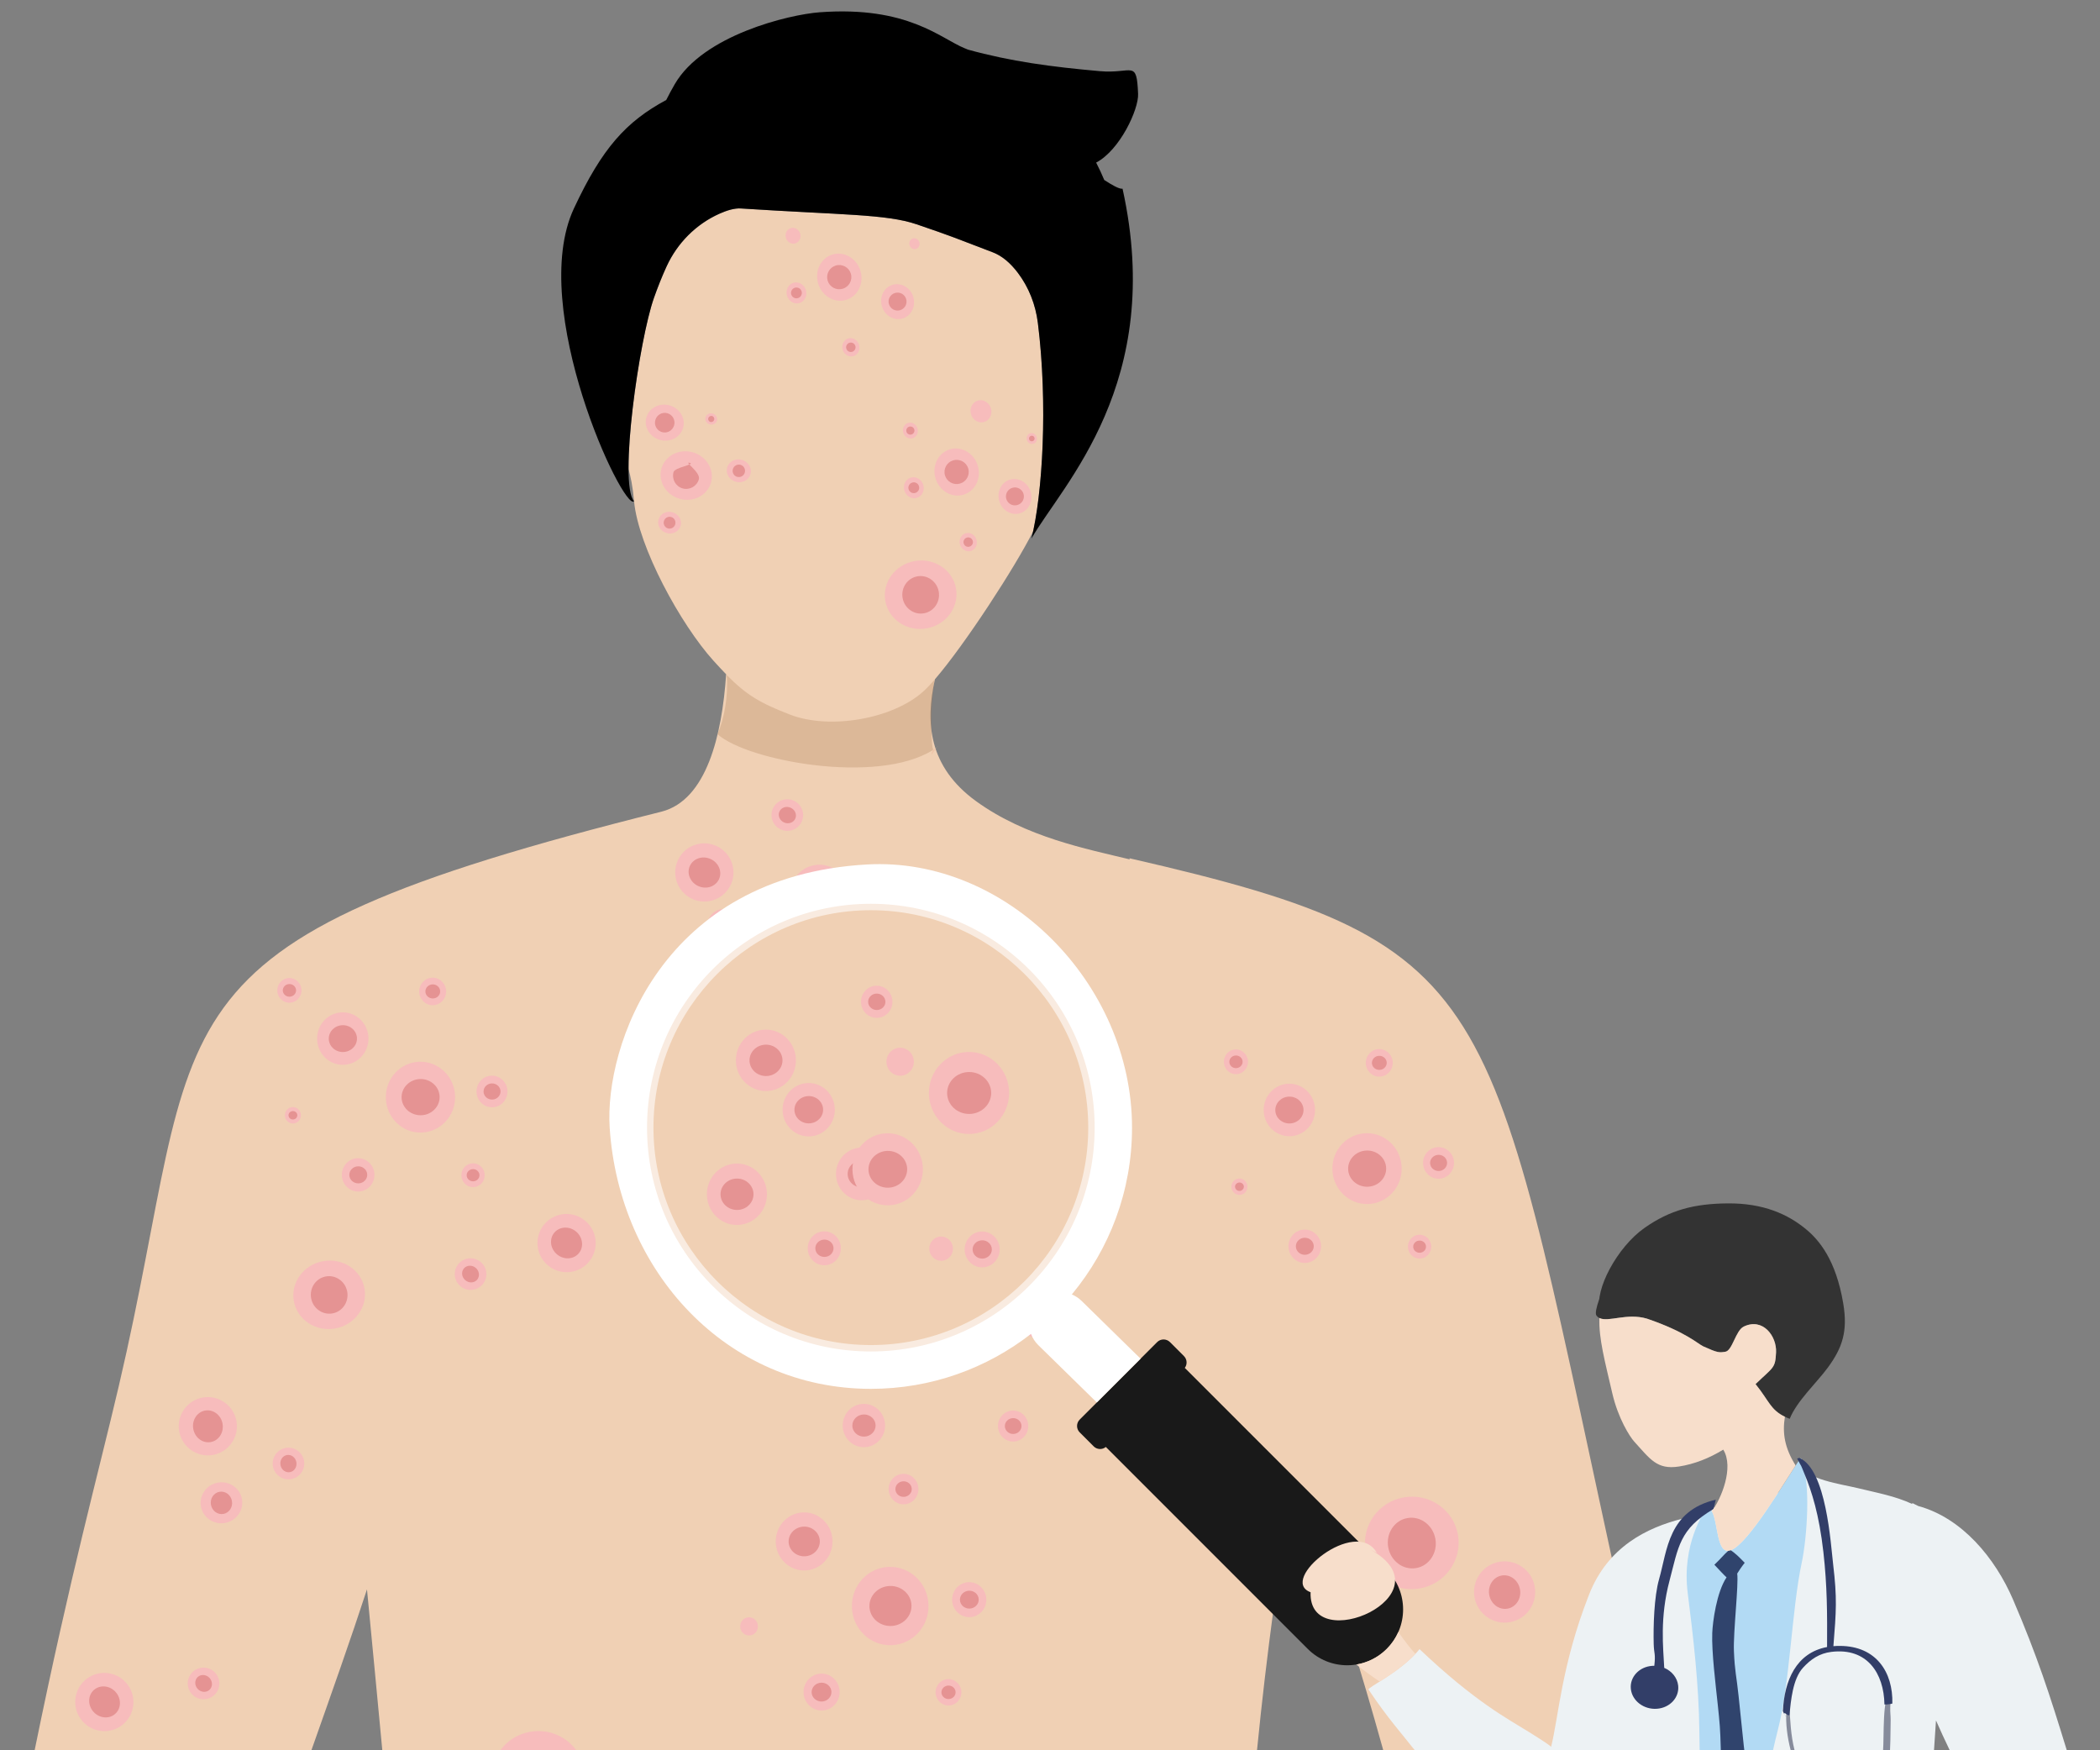 <?xml version="1.0" encoding="UTF-8"?>
<svg xmlns="http://www.w3.org/2000/svg" viewBox="0 0 3048.83 2540.32">
  <rect x="0" y="0" width="3048.83" height="2540.32" fill="#808080" stroke="none"/>
  <defs>
    <style>
      .cls-1 {
        opacity: .58;
      }

      .cls-1, .cls-2 {
        fill: #fff;
      }

      .cls-3 {
        fill: #efbca0;
        opacity: .6;
      }

      .cls-4 {
        fill: #edf2f4;
      }

      .cls-5 {
        fill: #f7decb;
      }

      .cls-6 {
        fill: #f7bcbc;
      }

      .cls-7 {
        fill: #b2daf4;
      }

      .cls-8 {
        fill: #f0d0b4;
      }

      .cls-9 {
        isolation: isolate;
      }

      .cls-10 {
        fill: #868b9b;
      }

      .cls-11 {
        fill: #af7f58;
        mix-blend-mode: multiply;
        opacity: .3;
      }

      .cls-12 {
        fill: #333;
      }

      .cls-13 {
        fill: #191919;
      }

      .cls-14 {
        fill: #323e68;
      }

      .cls-15 {
        fill: #e59393;
      }

      .cls-16 {
        fill: #30446d;
      }
    </style>
  </defs>
  <g class="cls-9">
    <g id="CHI_VIT" data-name="CHI/VIT">
      <g>
        <g>
          <path class="cls-8" d="M2361.04,2357.39c-202.87-920.13-165.41-984.07-721.29-1111.54l.43,1.61c-61.85-15.05-150.56-31.98-222.85-84.29-69.56-50.34-73.99-114.92-59.96-177.16,43.46-50.37,116.71-163.11,142.56-214.82.04-.19.08-.38.12-.56.18-.84.36-1.69.54-2.55.06-.3.12-.6.18-.9.18-.86.35-1.73.53-2.61.06-.31.12-.63.19-.94.17-.88.34-1.76.51-2.65.06-.33.12-.66.19-1,.17-.89.33-1.79.5-2.7.06-.34.12-.69.19-1.04.16-.91.32-1.83.48-2.76.06-.35.12-.71.18-1.06.16-.93.31-1.86.47-2.81.06-.37.12-.73.18-1.1.15-.95.31-1.9.46-2.86.06-.37.12-.75.17-1.12.15-.97.3-1.96.45-2.94.06-.37.11-.74.17-1.12.15-1,.29-2.01.44-3.02.05-.38.11-.76.16-1.14.14-1.03.29-2.06.43-3.1.05-.37.1-.74.15-1.12.14-1.05.28-2.11.42-3.18.05-.38.1-.76.15-1.14.14-1.08.27-2.16.41-3.25.05-.37.09-.75.14-1.12.14-1.11.27-2.24.4-3.36.04-.36.09-.72.13-1.08.13-1.17.27-2.34.4-3.52.04-.33.07-.65.11-.98.13-1.22.26-2.44.39-3.68.03-.31.07-.61.1-.91.13-1.27.26-2.56.39-3.85.03-.27.05-.54.08-.81.14-1.38.27-2.77.4-4.17.02-.18.03-.35.05-.53.14-1.51.28-3.02.41-4.55,0-.08.01-.16.02-.24.85-9.69,1.58-19.76,2.17-30.12.01-.25.03-.5.04-.76.08-1.46.16-2.93.24-4.4.02-.38.04-.75.06-1.13.07-1.35.14-2.7.2-4.06.02-.47.04-.95.06-1.42.06-1.27.12-2.54.17-3.81.02-.55.04-1.1.07-1.65.05-1.21.1-2.41.15-3.62.02-.61.04-1.22.07-1.83.04-1.16.08-2.32.12-3.48.02-.66.04-1.31.06-1.97.04-1.12.07-2.25.1-3.38.02-.69.04-1.38.06-2.07.03-1.11.06-2.21.09-3.32.02-.72.03-1.44.05-2.16.02-1.09.05-2.17.07-3.26.01-.74.03-1.48.04-2.23.02-1.08.04-2.16.05-3.24.01-.76.02-1.52.03-2.29.01-1.06.03-2.12.04-3.19,0-.79.01-1.58.02-2.37,0-1.05.02-2.1.02-3.16,0-.8,0-1.59,0-2.39,0-1.05,0-2.1,0-3.15,0-.81,0-1.63,0-2.44,0-1.04,0-2.08,0-3.13,0-.82,0-1.65-.01-2.47,0-1.05-.01-2.09-.02-3.14,0-.83-.02-1.65-.02-2.48-.01-1.04-.02-2.08-.04-3.12-.01-.85-.02-1.69-.04-2.54-.02-1.03-.03-2.06-.05-3.09-.02-.85-.03-1.71-.05-2.56-.02-1.03-.04-2.06-.07-3.09-.02-.86-.04-1.72-.06-2.58-.03-1.03-.05-2.06-.08-3.09-.02-.87-.05-1.73-.08-2.6-.03-1.03-.07-2.06-.1-3.1-.03-.86-.06-1.73-.09-2.59-.04-1.04-.08-2.08-.12-3.12-.03-.86-.07-1.73-.1-2.59-.04-1.04-.09-2.08-.13-3.12-.04-.86-.07-1.72-.11-2.58-.05-1.04-.1-2.09-.15-3.13-.04-.86-.08-1.73-.13-2.59-.05-1.04-.11-2.08-.16-3.12-.05-.86-.09-1.73-.14-2.59-.06-1.06-.12-2.11-.18-3.17-.05-.85-.1-1.7-.15-2.55-.07-1.06-.13-2.13-.2-3.19-.05-.84-.11-1.69-.16-2.53-.07-1.08-.15-2.15-.22-3.23-.06-.83-.11-1.66-.17-2.49-.08-1.09-.16-2.19-.24-3.28-.06-.81-.12-1.62-.18-2.44-.09-1.14-.18-2.28-.27-3.42-.06-.76-.12-1.52-.18-2.28-.1-1.25-.21-2.49-.32-3.74-.06-.66-.11-1.31-.17-1.97-.16-1.8-.33-3.61-.5-5.41-.03-.3-.06-.59-.09-.89-.16-1.68-.32-3.37-.49-5.05-.07-.67-.14-1.35-.21-2.02-.13-1.22-.25-2.43-.38-3.65-.08-.74-.16-1.49-.24-2.23-.12-1.14-.25-2.28-.38-3.42-.09-.79-.18-1.58-.28-2.38-.13-1.08-.25-2.16-.38-3.24-.1-.83-.2-1.67-.31-2.5-.11-.94-.23-1.88-.35-2.82-3.1-24.56-11.83-48.14-26.03-68.35-.09-.13-.18-.25-.27-.38-.9-1.27-1.81-2.53-2.76-3.77-.03-.04-.06-.07-.08-.11-.62-.81-1.24-1.61-1.87-2.4-.22-.28-.45-.55-.68-.83-.43-.53-.86-1.07-1.3-1.59-.27-.32-.54-.63-.81-.94-.4-.47-.8-.94-1.21-1.4-.29-.33-.58-.65-.87-.97-.39-.43-.78-.87-1.17-1.29-.3-.33-.61-.64-.91-.96-.39-.41-.78-.82-1.17-1.21-.31-.32-.63-.63-.94-.94-.39-.39-.78-.77-1.17-1.14-.32-.31-.65-.61-.97-.92-.39-.37-.78-.73-1.18-1.08-.33-.3-.66-.59-.99-.88-.4-.35-.79-.69-1.19-1.03-.34-.28-.67-.56-1.01-.84-.4-.33-.81-.65-1.21-.97-.34-.27-.68-.53-1.03-.8-.41-.31-.82-.62-1.23-.92-.35-.25-.69-.5-1.04-.75-.42-.3-.84-.58-1.27-.87-.35-.23-.69-.47-1.04-.69-.43-.28-.87-.55-1.31-.82-.35-.21-.69-.43-1.04-.64-.45-.27-.9-.52-1.36-.78-.34-.19-.68-.39-1.02-.57-.48-.26-.96-.5-1.45-.75-.32-.16-.64-.34-.97-.49-.54-.26-1.09-.51-1.63-.76-.27-.12-.55-.26-.82-.38-.83-.36-1.66-.7-2.5-1.02-1.68-.64-3.32-1.26-4.9-1.87-38.09-14.55-49.45-19.21-76.74-28.8-1.71-.6-3.47-1.22-5.31-1.86-4.29-1.5-8.98-3.12-14.2-4.91-2.98-1.02-6.14-2.1-9.49-3.24-43.57-14.85-108.64-13.48-255-22.94-.62-.04-1.25-.06-1.88-.06-.2,0-.41,0-.62,0-.44,0-.88.01-1.32.03-.24.01-.49.02-.73.04-.42.03-.85.06-1.28.1-.25.02-.49.04-.74.07-.46.05-.92.11-1.39.17-.22.03-.43.06-.65.09-1.37.2-2.77.47-4.19.79-.23.05-.46.11-.7.17-.49.12-.98.24-1.48.37-.27.07-.54.14-.81.22-.47.13-.95.26-1.43.4-.27.08-.55.16-.82.24-.51.15-1.02.32-1.53.48-.24.08-.48.15-.72.23-1.51.5-3.03,1.06-4.58,1.65-.25.1-.5.2-.75.3-.53.21-1.07.42-1.6.64-.29.12-.59.24-.88.37-.51.21-1.02.43-1.53.65-.29.13-.59.26-.89.39-.36.16-.73.33-1.1.49-.72.33-1.44.65-2.15.99-.22.1-.45.21-.67.32-32.18,15.34-57.88,41.7-72.98,74.06-.4.86-.8,1.73-1.19,2.59-.39.87-.79,1.74-1.18,2.61-.47,1.06-.94,2.12-1.4,3.18-.38.87-.76,1.75-1.14,2.63-.46,1.07-.92,2.15-1.37,3.23-.37.87-.74,1.75-1.1,2.62-.46,1.1-.91,2.2-1.36,3.31-.35.86-.7,1.72-1.05,2.58-.46,1.13-.9,2.27-1.35,3.41-.33.84-.66,1.68-.99,2.52-.46,1.19-.92,2.38-1.37,3.57-.3.79-.61,1.58-.9,2.37-.5,1.33-.99,2.65-1.48,3.98-.24.66-.49,1.31-.73,1.97-.72,1.99-1.44,3.98-2.14,5.96-.22.63-.45,1.29-.68,1.96-.06.17-.11.34-.17.51-.23.67-.45,1.35-.68,2.06,0,.03-.02.06-.03.09-.22.68-.44,1.38-.66,2.09-.06.18-.11.36-.17.54-.23.74-.46,1.49-.69,2.26-.02.06-.04.12-.05.18-.22.73-.43,1.47-.65,2.22-.06.19-.11.38-.17.57-.23.8-.46,1.62-.7,2.45-.03.1-.06.2-.08.3-.21.76-.42,1.53-.63,2.31-.06.2-.11.41-.17.61-.23.86-.47,1.73-.7,2.62-.03.13-.07.26-.1.4-.21.8-.42,1.6-.63,2.42-.05.21-.11.42-.16.63-.23.92-.47,1.84-.7,2.78-.04.16-.08.32-.12.49-.21.83-.41,1.67-.62,2.52-.05.22-.11.44-.16.66-.23.97-.47,1.95-.7,2.94-.04.19-.09.38-.13.56-.2.86-.41,1.74-.61,2.62-.05.23-.1.45-.16.68-.23,1.02-.47,2.04-.7,3.08-.05.21-.09.42-.14.63-.2.9-.4,1.81-.61,2.73-.05.23-.1.45-.15.68-.23,1.06-.47,2.14-.7,3.22-.05.22-.1.45-.14.67-.2.94-.4,1.89-.6,2.85-.05.23-.1.45-.14.68-.23,1.11-.46,2.22-.7,3.35-.05.24-.1.47-.15.71-.2.99-.4,1.98-.61,2.98-.04.22-.09.43-.13.65-.23,1.14-.46,2.29-.69,3.45-.05.27-.11.54-.16.81-.2,1.01-.4,2.03-.59,3.05-.04.21-.08.42-.12.64-.23,1.17-.45,2.35-.67,3.53-.06.29-.11.58-.16.88-.2,1.06-.4,2.12-.6,3.19-.03.18-.07.36-.1.54-.22,1.21-.45,2.43-.67,3.65-.05.3-.11.6-.16.9-.2,1.12-.4,2.24-.6,3.36-.03.14-.05.29-.08.43-.22,1.25-.44,2.5-.66,3.76-.05.3-.1.59-.16.89-.2,1.18-.41,2.36-.61,3.55-.02.11-.04.21-.05.32-.22,1.28-.43,2.56-.65,3.84-.05.3-.1.6-.15.9-.2,1.23-.41,2.46-.61,3.7-.01.07-.02.15-.04.22-.21,1.3-.42,2.61-.63,3.92-.05.3-.09.59-.14.89-.42,2.63-.83,5.28-1.24,7.93-.05.3-.09.61-.14.91-.2,1.33-.4,2.65-.6,3.99,0,.04-.01.09-.02.13-.19,1.28-.38,2.57-.57,3.85-.05.33-.1.65-.14.98-.19,1.33-.39,2.66-.58,3.99,0,.05-.02.11-.02.16-.18,1.28-.36,2.57-.54,3.85-.04.32-.09.63-.13.95-.19,1.33-.37,2.66-.55,3.99-.02.11-.03.22-.04.33-.17,1.24-.34,2.49-.5,3.73-.04.31-.08.61-.12.92-.18,1.33-.35,2.66-.52,3.99-.02.15-.04.31-.06.46-.16,1.21-.31,2.42-.46,3.63-.04.3-.08.6-.11.9-.17,1.33-.33,2.66-.49,3.99-.02.17-.04.34-.06.51-.15,1.2-.29,2.4-.43,3.6-.03.28-.07.56-.1.84-.16,1.32-.31,2.65-.46,3.97-.02.2-.05.41-.07.61-.13,1.18-.27,2.35-.4,3.52-.03.26-.06.52-.09.78-.15,1.32-.29,2.63-.43,3.94-.02.22-.05.44-.07.65-.12,1.15-.24,2.3-.36,3.44-.03.27-.05.53-.08.8-.13,1.29-.26,2.57-.39,3.85-.02.25-.05.5-.07.75-.11,1.12-.22,2.24-.32,3.36-.02.24-.05.49-.07.73-.12,1.28-.24,2.56-.35,3.83-.02.23-.04.47-.06.7-.1,1.13-.2,2.26-.3,3.39-.02.21-.04.43-.06.64-.11,1.26-.21,2.51-.31,3.76-.02.25-.04.51-.06.76-.09,1.11-.17,2.21-.26,3.31-.01.19-.03.39-.04.58-.09,1.24-.18,2.47-.27,3.69-.02.25-.03.49-.05.74-.08,1.11-.15,2.21-.22,3.3-.01.16-.02.32-.03.48-.08,1.21-.15,2.41-.22,3.6-.02.26-.03.51-.05.77-.06,1.08-.12,2.16-.18,3.23,0,.14-.02.28-.02.42-.06,1.17-.12,2.34-.18,3.5-.01.25-.02.51-.04.76-.05,1.09-.1,2.16-.14,3.23,0,.09,0,.18-.01.27-.05,1.14-.09,2.28-.13,3.4,0,.25-.02.49-.03.74-.04,1.09-.07,2.17-.1,3.25,0,.04,0,.07,0,.11-.03,1.11-.05,2.2-.08,3.29,0,.24,0,.48-.01.72-.02,1.06-.04,2.12-.05,3.17,0,.02,0,.04,0,.05-.01,1.06-.02,2.1-.02,3.14,0,.24,0,.48,0,.72,0,1.03,0,2.06,0,3.07,3.01,11.21,5.8,23.16,7.96,46.48,6.16,66.58,67.99,179.25,115.33,231.54,6.65,7.34,12.66,13.81,18.33,19.63-5.95,88.56-28.33,182.39-93.57,199.36h0,0c-772.7,193.11-660.14,287.6-788.13,833.68-30.51,130.19-69.59,271.34-122.16,528.5h401.86c28.41-80.43,56.94-160.77,80.58-233.18,8.09,84.59,15.63,162.37,22.22,233.18h1269.98c13.88-140.49,32.56-273.29,52.01-394.51,31.16,90.9,61.86,145.35,131.16,394.51h363.5c1.75-75.87-1.13-140.31-10.53-182.93Z"/>
          <path d="M1603.19,261.3c-3.58-8.63-7.51-17.05-11.78-25.27,34.66-18.31,61.83-77.35,60.9-99.64-2.12-50.99-7.74-28.85-55.71-33.11-70.5-6.26-128.74-14.03-191.14-31.2-1.69-.71-3.38-1.4-5.08-2.09-34.72-14.03-82.32-61.68-210.39-52.17-44.72,3.32-169.24,33.25-210.41,104.45-4.48,7.74-8.57,15.36-12.35,22.87-58.15,31.34-93.06,69.71-134.04,157.5-67.63,144.91,72.1,440.29,87.27,424.96-22.5-26.34,7.63-234.89,28.97-295.26,5.45-15.4,11.54-30.83,18.32-45.61,15.57-33.94,42.76-61.37,76.86-76.58,11.5-5.13,22.1-8.13,30.99-7.55,146.36,9.46,211.44,8.09,255,22.94,53.61,18.28,56.8,20.15,110.65,40.67,13.81,5.26,25.83,15.79,36.43,29.75,16.03,21.13,25.79,46.32,29.09,72.64,14.76,117.63,6.89,249.52-9.31,313.13,44.81-78.27,194.61-225.69,132.29-507.78-5.21.59-15.48-5.52-26.55-12.66Z"/>
        </g>
        <g>
          <g>
            <g>
              <path class="cls-6" d="M1417.63,783.29c-2.15-7.07-9.23-11.18-15.81-9.18-6.59,2-10.19,9.35-8.04,16.42,2.15,7.07,9.23,11.18,15.81,9.18,6.59-2,10.19-9.35,8.04-16.42Z"/>
              <path class="cls-15" d="M1412.21,784.93c-1.1-3.61-4.92-5.65-8.53-4.55-3.62,1.1-5.66,4.92-4.56,8.53,1.1,3.61,4.92,5.65,8.53,4.55,3.62-1.1,5.66-4.92,4.56-8.53Z"/>
            </g>
            <g>
              <path class="cls-6" d="M1340.41,703.84c-2.46-8.12-10.59-12.83-18.16-10.54-7.56,2.3-11.69,10.74-9.23,18.85,2.46,8.12,10.59,12.83,18.15,10.54,7.56-2.3,11.69-10.74,9.23-18.85Z"/>
              <path class="cls-15" d="M1334.18,705.72c-1.26-4.15-5.65-6.49-9.8-5.23-4.15,1.26-6.5,5.64-5.24,9.79,1.26,4.15,5.65,6.49,9.8,5.22,4.15-1.26,6.5-5.64,5.24-9.79Z"/>
            </g>
            <path class="cls-6" d="M1438.63,592.63c-2.6-8.56-11.17-13.53-19.14-11.11-7.97,2.42-12.33,11.32-9.73,19.88,2.6,8.56,11.17,13.53,19.14,11.11,7.97-2.42,12.33-11.32,9.73-19.88Z"/>
            <g>
              <ellipse class="cls-6" cx="1473.56" cy="720.57" rx="23.76" ry="25.5" transform="translate(-145.81 459.3) rotate(-16.89)"/>
              <path class="cls-15" d="M1485.96,716.79c-2.09-6.88-9.37-10.77-16.27-8.67-6.89,2.09-10.79,9.37-8.69,16.25,2.09,6.88,9.37,10.77,16.27,8.67,6.89-2.09,10.79-9.37,8.69-16.25Z"/>
            </g>
            <g>
              <path class="cls-6" d="M1332.06,621.88c-1.86-6.12-7.99-9.68-13.69-7.95s-8.82,8.1-6.96,14.22c1.86,6.12,7.99,9.68,13.69,7.95,5.7-1.73,8.82-8.1,6.96-14.22Z"/>
              <path class="cls-15" d="M1327.36,623.3c-.95-3.13-4.26-4.89-7.39-3.94-3.13.95-4.9,4.26-3.95,7.39s4.26,4.89,7.39,3.94c3.13-.95,4.9-4.26,3.95-7.39Z"/>
            </g>
            <g>
              <ellipse class="cls-6" cx="1388.93" cy="685.08" rx="32.05" ry="34.39" transform="translate(-139.15 433.19) rotate(-16.89)"/>
              <ellipse class="cls-15" cx="1388.83" cy="685.1" rx="17.6" ry="17.57" transform="translate(-138.2 427.45) rotate(-16.68)"/>
            </g>
            <g>
              <path class="cls-6" d="M1505.11,634.39c-1.28-4.21-5.5-6.66-9.43-5.47-3.93,1.19-6.07,5.57-4.79,9.79,1.28,4.21,5.5,6.66,9.43,5.47,3.93-1.19,6.07-5.57,4.79-9.79Z"/>
              <path class="cls-15" d="M1501.88,635.36c-.65-2.15-2.93-3.37-5.09-2.71-2.16.65-3.37,2.93-2.72,5.08.65,2.15,2.93,3.37,5.09,2.71,2.16-.65,3.37-2.93,2.72-5.08Z"/>
            </g>
          </g>
          <g>
            <g>
              <path class="cls-6" d="M976.45,743.67c8.86,2.57,14.09,11.39,11.68,19.69-2.41,8.31-11.55,12.96-20.4,10.38-8.86-2.57-14.09-11.39-11.68-19.69,2.41-8.31,11.54-12.96,20.4-10.39Z"/>
              <path class="cls-15" d="M974.48,750.5c4.53,1.31,7.12,6.07,5.8,10.63-1.32,4.56-6.06,7.19-10.59,5.88-4.53-1.31-7.12-6.07-5.8-10.63,1.32-4.56,6.06-7.19,10.59-5.88Z"/>
            </g>
            <g>
              <path class="cls-6" d="M1077.25,667.55c9.34,2.71,14.85,12.01,12.31,20.77-2.54,8.76-12.17,13.66-21.52,10.95-9.34-2.71-14.85-12.01-12.31-20.77,2.54-8.76,12.17-13.66,21.52-10.95Z"/>
              <path class="cls-15" d="M1075.17,674.76c4.77,1.39,7.51,6.41,6.12,11.21-1.4,4.81-6.4,7.58-11.17,6.2-4.77-1.38-7.51-6.41-6.12-11.21,1.4-4.81,6.4-7.58,11.17-6.2Z"/>
            </g>
            <g>
              <ellipse class="cls-6" cx="965.07" cy="613.46" rx="26" ry="27.73" transform="translate(107.01 1369.39) rotate(-73.82)"/>
              <path class="cls-15" d="M969.04,599.84c7.51,2.18,11.83,10.08,9.63,17.66-2.2,7.57-10.07,11.94-17.58,9.76-7.51-2.18-11.83-10.08-9.63-17.66,2.2-7.57,10.07-11.94,17.58-9.76Z"/>
            </g>
            <g>
              <ellipse class="cls-6" cx="996.28" cy="690.31" rx="35.07" ry="37.41" transform="translate(55.69 1454.76) rotate(-73.82)"/>
              <path class="cls-15" d="M1001.64,671.93c-10.14-2.94,15.95,13.6,12.99,23.82-2.96,10.21-13.58,16.11-23.72,13.17-10.14-2.94-15.95-13.6-12.99-23.82,1.95-6.73,31.63-10.87,23.72-13.17Z"/>
            </g>
            <g>
              <path class="cls-6" d="M1034.87,600.36c4.6,1.33,7.31,5.91,6.06,10.22-1.25,4.31-5.99,6.73-10.59,5.39-4.6-1.33-7.31-5.91-6.06-10.22,1.25-4.31,5.99-6.73,10.59-5.39Z"/>
              <path class="cls-15" d="M1033.85,603.91c2.35.68,3.7,3.15,3.01,5.52-.69,2.37-3.15,3.73-5.5,3.05-2.35-.68-3.7-3.15-3.01-5.52.69-2.37,3.15-3.73,5.5-3.05Z"/>
            </g>
          </g>
          <g>
            <g>
              <path class="cls-6" d="M1247.24,500.48c-2.15-7.07-9.23-11.18-15.81-9.18-6.59,2-10.19,9.35-8.04,16.42,2.15,7.07,9.23,11.18,15.81,9.18,6.59-2,10.19-9.35,8.04-16.42Z"/>
              <path class="cls-15" d="M1241.82,502.12c-1.1-3.61-4.92-5.65-8.53-4.55-3.62,1.1-5.66,4.92-4.56,8.53,1.1,3.61,4.92,5.65,8.53,4.55,3.62-1.1,5.66-4.92,4.56-8.53Z"/>
            </g>
            <g>
              <path class="cls-6" d="M1170.01,421.03c-2.46-8.12-10.59-12.83-18.16-10.54-7.56,2.3-11.69,10.74-9.23,18.85,2.46,8.12,10.59,12.83,18.16,10.54,7.56-2.3,11.69-10.74,9.23-18.85Z"/>
              <path class="cls-15" d="M1163.79,422.91c-1.26-4.15-5.65-6.49-9.8-5.22-4.15,1.26-6.5,5.64-5.24,9.79,1.26,4.15,5.65,6.49,9.8,5.22,4.15-1.26,6.5-5.64,5.24-9.79Z"/>
            </g>
            <g>
              <ellipse class="cls-6" cx="1303.17" cy="437.77" rx="23.76" ry="25.5" transform="translate(-70.98 397.58) rotate(-16.89)"/>
              <path class="cls-15" d="M1315.57,433.99c-2.09-6.88-9.37-10.77-16.27-8.67-6.89,2.09-10.79,9.37-8.69,16.25,2.09,6.88,9.37,10.77,16.27,8.67,6.89-2.09,10.79-9.37,8.69-16.25Z"/>
            </g>
            <path class="cls-6" d="M1161.66,339.08c-1.86-6.12-7.99-9.68-13.69-7.95-5.7,1.73-8.82,8.1-6.96,14.22,1.86,6.12,7.99,9.68,13.69,7.95,5.7-1.73,8.82-8.1,6.96-14.22Z"/>
            <g>
              <ellipse class="cls-6" cx="1218.54" cy="402.28" rx="32.05" ry="34.39" transform="translate(-64.32 371.47) rotate(-16.89)"/>
              <path class="cls-15" d="M1235.27,397.18c-2.82-9.29-12.64-14.53-21.94-11.7-9.3,2.82-14.55,12.64-11.73,21.93,2.82,9.29,12.64,14.53,21.94,11.7,9.3-2.82,14.55-12.64,11.73-21.93Z"/>
            </g>
            <path class="cls-6" d="M1334.72,351.58c-1.28-4.21-5.5-6.66-9.43-5.47-3.93,1.19-6.07,5.57-4.79,9.79,1.28,4.21,5.5,6.66,9.43,5.47,3.93-1.19,6.07-5.57,4.79-9.79Z"/>
          </g>
          <g>
            <path class="cls-6" d="M1328.07,814.39c-28.35,4.98-47.5,30.9-42.76,57.9,4.74,27,31.57,44.85,59.92,39.88,28.35-4.98,47.5-30.9,42.76-57.9-4.74-27-31.57-44.85-59.92-39.88Z"/>
            <path class="cls-15" d="M1331.94,836.6c-14.49,2.54-24.12,16.62-21.52,31.44,2.6,14.82,16.46,24.78,30.94,22.23,14.49-2.54,24.12-16.62,21.52-31.44-2.6-14.82-16.46-24.78-30.94-22.24Z"/>
          </g>
          <g>
            <g>
              <ellipse class="cls-6" cx="628.26" cy="1439.13" rx="19.56" ry="20" transform="translate(-33.34 15.02) rotate(-1.33)"/>
              <path class="cls-15" d="M617.59,1439.39c.13,5.64,5.04,10.1,10.97,9.97,5.93-.14,10.63-4.82,10.5-10.47-.13-5.64-5.04-10.1-10.97-9.97-5.93.14-10.63,4.82-10.5,10.47Z"/>
            </g>
            <g>
              <path class="cls-6" d="M691.84,1584.92c.29,12.68,10.59,22.72,22.99,22.43,12.4-.29,22.21-10.8,21.92-23.48-.3-12.68-10.59-22.72-22.99-22.43-12.4.29-22.21,10.8-21.92,23.48Z"/>
              <path class="cls-15" d="M702.04,1584.69c.15,6.48,5.79,11.6,12.6,11.44,6.81-.16,12.2-5.54,12.05-12.02-.15-6.48-5.79-11.6-12.6-11.44-6.81.16-12.2,5.54-12.05,12.02Z"/>
            </g>
            <g>
              <ellipse class="cls-6" cx="520.07" cy="1705.38" rx="23.68" ry="24.21" transform="translate(-39.56 12.57) rotate(-1.33)"/>
              <path class="cls-15" d="M507.15,1705.69c.16,6.83,6.11,12.23,13.29,12.07,7.18-.17,12.87-5.84,12.71-12.67-.16-6.83-6.11-12.23-13.29-12.07-7.18.17-12.87,5.84-12.71,12.67Z"/>
            </g>
            <g>
              <path class="cls-6" d="M460.39,1508.48c.49,21.05,17.58,37.72,38.16,37.24,20.59-.48,36.88-17.93,36.39-38.98-.49-21.05-17.58-37.72-38.16-37.24-20.59.48-36.88,17.93-36.39,38.98Z"/>
              <path class="cls-15" d="M477.33,1508.11c.25,10.75,9.62,19.26,20.92,19,11.3-.26,20.26-9.19,20.01-19.95-.25-10.75-9.62-19.26-20.92-19-11.3.26-20.26,9.19-20.01,19.95Z"/>
            </g>
            <g>
              <path class="cls-6" d="M402.59,1438.02c.23,9.91,8.28,17.77,17.97,17.54,9.7-.23,17.37-8.44,17.14-18.36-.23-9.91-8.28-17.77-17.97-17.54-9.7.23-17.37,8.44-17.14,18.36Z"/>
              <path class="cls-15" d="M410.57,1437.85c.12,5.07,4.53,9.07,9.85,8.95,5.32-.12,9.54-4.33,9.42-9.4-.12-5.07-4.53-9.07-9.85-8.95-5.32.12-9.54,4.33-9.42,9.4Z"/>
            </g>
            <g>
              <path class="cls-6" d="M669.83,1706.34c.22,9.56,7.99,17.14,17.34,16.92,9.35-.22,16.76-8.15,16.53-17.71-.22-9.56-7.99-17.14-17.34-16.92-9.35.22-16.76,8.15-16.53,17.71Z"/>
              <path class="cls-15" d="M677.52,1706.17c.11,4.89,4.37,8.75,9.5,8.63,5.13-.12,9.21-4.18,9.09-9.06-.11-4.89-4.37-8.75-9.5-8.63-5.13.12-9.21,4.18-9.09,9.06Z"/>
            </g>
            <g>
              <ellipse class="cls-6" cx="610.57" cy="1592.56" rx="50.3" ry="51.43" transform="translate(-36.93 14.66) rotate(-1.33)"/>
              <ellipse class="cls-15" cx="610.74" cy="1592.58" rx="27.61" ry="26.28" transform="translate(-36.89 14.64) rotate(-1.33)"/>
            </g>
            <g>
              <path class="cls-6" d="M413.56,1619.2c.15,6.58,5.5,11.8,11.93,11.65,6.44-.15,11.53-5.61,11.38-12.19-.15-6.58-5.5-11.8-11.93-11.65-6.44.15-11.53,5.61-11.38,12.19Z"/>
              <path class="cls-15" d="M418.85,1619.08c.08,3.36,3.01,6.02,6.54,5.94,3.53-.08,6.34-2.88,6.26-6.24-.08-3.36-3.01-6.02-6.54-5.94-3.53.08-6.34,2.88-6.26,6.24Z"/>
            </g>
          </g>
          <g>
            <g>
              <path class="cls-6" d="M1982.91,1543.28c.26,11.04,9.22,19.79,20.02,19.54,10.8-.25,19.35-9.41,19.09-20.45-.26-11.04-9.22-19.79-20.02-19.54s-19.35,9.41-19.09,20.45Z"/>
              <path class="cls-15" d="M1991.8,1543.08c.13,5.64,5.04,10.1,10.97,9.97,5.93-.14,10.63-4.82,10.5-10.47-.13-5.64-5.04-10.1-10.97-9.97-5.93.14-10.63,4.82-10.5,10.47Z"/>
            </g>
            <g>
              <path class="cls-6" d="M2066.05,1688.61c.29,12.68,10.59,22.72,22.99,22.43,12.4-.29,22.21-10.8,21.92-23.48-.29-12.68-10.59-22.72-22.99-22.43-12.4.29-22.21,10.8-21.92,23.48Z"/>
              <ellipse class="cls-15" cx="2088.58" cy="1688.1" rx="12.33" ry="11.73" transform="translate(-38.6 48.91) rotate(-1.33)"/>
            </g>
            <g>
              <ellipse class="cls-6" cx="1894.28" cy="1809.07" rx="23.68" ry="24.21" transform="translate(-41.47 44.45) rotate(-1.33)"/>
              <path class="cls-15" d="M1881.36,1809.38c.16,6.83,6.11,12.23,13.29,12.07,7.18-.17,12.87-5.84,12.71-12.67-.16-6.83-6.11-12.23-13.29-12.07-7.18.17-12.87,5.84-12.71,12.67Z"/>
            </g>
            <g>
              <ellipse class="cls-6" cx="1871.88" cy="1611.3" rx="37.29" ry="38.12" transform="translate(-36.83 43.81) rotate(-1.33)"/>
              <path class="cls-15" d="M1851.53,1611.8c.25,10.75,9.62,19.26,20.92,19,11.3-.26,20.26-9.19,20.01-19.95-.25-10.75-9.62-19.26-20.92-19-11.3.26-20.26,9.19-20.01,19.95Z"/>
            </g>
            <g>
              <path class="cls-6" d="M1776.8,1541.71c.23,9.91,8.28,17.77,17.97,17.54,9.7-.23,17.37-8.44,17.14-18.36-.23-9.91-8.28-17.77-17.97-17.54-9.7.23-17.37,8.44-17.14,18.36Z"/>
              <path class="cls-15" d="M1784.78,1541.54c.12,5.07,4.53,9.07,9.85,8.95,5.32-.12,9.54-4.33,9.42-9.4s-4.53-9.07-9.85-8.95c-5.32.12-9.54,4.33-9.42,9.4Z"/>
            </g>
            <g>
              <path class="cls-6" d="M2044.04,1810.03c.22,9.56,7.99,17.14,17.34,16.92,9.35-.22,16.76-8.15,16.53-17.71-.22-9.56-7.99-17.14-17.34-16.92-9.35.22-16.76,8.15-16.53,17.71Z"/>
              <path class="cls-15" d="M2051.73,1809.86c.11,4.89,4.37,8.75,9.5,8.63,5.13-.12,9.21-4.18,9.09-9.06-.11-4.89-4.37-8.75-9.5-8.63-5.13.12-9.21,4.18-9.09,9.06Z"/>
            </g>
            <g>
              <ellipse class="cls-6" cx="1984.78" cy="1696.25" rx="50.3" ry="51.43" transform="translate(-38.93 46.64) rotate(-1.33)"/>
              <ellipse class="cls-15" cx="1984.95" cy="1696.27" rx="27.61" ry="26.28" transform="translate(-38.93 46.64) rotate(-1.33)"/>
            </g>
            <g>
              <path class="cls-6" d="M1787.77,1722.89c.15,6.58,5.5,11.8,11.93,11.65,6.44-.15,11.53-5.61,11.38-12.19-.15-6.58-5.5-11.8-11.93-11.65-6.44.15-11.53,5.61-11.38,12.19Z"/>
              <path class="cls-15" d="M1793.06,1722.77c.08,3.36,3.01,6.02,6.54,5.94,3.53-.08,6.34-2.88,6.26-6.24-.08-3.36-3.01-6.02-6.54-5.94-3.53.08-6.34,2.88-6.26,6.24Z"/>
            </g>
          </g>
          <g>
            <g>
              <path class="cls-6" d="M1122,1173.93c-5.08,11.6.23,25.14,11.85,30.23,11.63,5.09,25.17-.19,30.25-11.79,5.08-11.6-.23-25.14-11.85-30.23-11.63-5.09-25.17.19-30.25,11.79Z"/>
              <path class="cls-15" d="M1131.55,1178.12c-2.6,5.93.47,13,6.86,15.79,6.38,2.79,13.66.25,16.26-5.67,2.6-5.93-.47-13-6.86-15.79-6.38-2.79-13.66-.25-16.26,5.67Z"/>
            </g>
            <g>
              <ellipse class="cls-6" cx="1022.61" cy="1266.5" rx="42.23" ry="42.32" transform="translate(-548.06 1694) rotate(-66.31)"/>
              <path class="cls-15" d="M1001.44,1257.26c-4.78,10.92.87,23.94,12.63,29.09,11.75,5.15,25.16.47,29.94-10.45,4.78-10.92-.87-23.94-12.63-29.09-11.75-5.15-25.16-.47-29.94,10.45Z"/>
            </g>
          </g>
          <g>
            <g>
              <path class="cls-6" d="M1369.43,1723.87c.33,14.35,11.98,25.72,26.02,25.39,14.04-.33,25.14-12.22,24.81-26.57-.33-14.35-11.98-25.72-26.02-25.39-14.04.33-25.14,12.22-24.81,26.57Z"/>
              <path class="cls-15" d="M1380.97,1723.61c.17,7.33,6.56,13.13,14.26,12.95,7.71-.18,13.81-6.27,13.64-13.6-.17-7.33-6.56-13.13-14.26-12.95-7.71.18-13.81,6.27-13.64,13.6Z"/>
            </g>
            <g>
              <path class="cls-6" d="M1477.47,1912.74c.38,16.48,13.76,29.53,29.87,29.15,16.12-.38,28.87-14.04,28.49-30.51-.38-16.48-13.76-29.53-29.87-29.15-16.12.37-28.87,14.04-28.49,30.51Z"/>
              <path class="cls-15" d="M1490.73,1912.45c.2,8.42,7.53,15.08,16.37,14.87,8.85-.21,15.86-7.2,15.66-15.62-.2-8.42-7.53-15.08-16.37-14.87-8.85.21-15.86,7.2-15.66,15.62Z"/>
            </g>
            <g>
              <path class="cls-6" d="M1223.47,2070c.4,17.37,14.51,31.14,31.5,30.74,16.99-.4,30.44-14.8,30.04-32.17-.4-17.37-14.51-31.14-31.5-30.74-16.99.4-30.44,14.8-30.04,32.17Z"/>
              <path class="cls-15" d="M1237.44,2069.7c.21,8.88,7.94,15.9,17.27,15.68,9.33-.22,16.72-7.59,16.52-16.47-.21-8.88-7.94-15.9-17.27-15.68-9.33.22-16.72,7.59-16.52,16.47Z"/>
            </g>
            <g>
              <ellipse class="cls-6" cx="1225.12" cy="1812.28" rx="48.46" ry="49.54" transform="translate(-41.76 28.95) rotate(-1.33)"/>
              <path class="cls-15" d="M1198.68,1812.92c.33,13.98,12.5,25.03,27.18,24.69,14.69-.34,26.33-11.95,26.01-25.93-.33-13.98-12.5-25.03-27.18-24.69-14.69.34-26.33,11.95-26.01,25.93Z"/>
            </g>
            <g>
              <path class="cls-6" d="M1101.56,1721.83c.3,12.88,10.76,23.09,23.36,22.8,12.6-.29,22.57-10.97,22.27-23.86-.3-12.88-10.76-23.09-23.36-22.8-12.6.29-22.57,10.97-22.27,23.86Z"/>
              <path class="cls-15" d="M1111.92,1721.6c.15,6.58,5.89,11.79,12.8,11.63,6.92-.16,12.4-5.63,12.25-12.21-.15-6.58-5.89-11.79-12.8-11.63-6.92.16-12.4,5.63-12.25,12.21Z"/>
            </g>
            <g>
              <path class="cls-6" d="M1448.86,2070.54c.29,12.43,10.38,22.27,22.53,21.99,12.16-.28,21.78-10.59,21.49-23.01-.29-12.43-10.38-22.27-22.53-21.99-12.16.28-21.78,10.59-21.49,23.01Z"/>
              <path class="cls-15" d="M1458.86,2070.32c.15,6.35,5.68,11.37,12.35,11.22,6.67-.16,11.96-5.43,11.82-11.78-.15-6.35-5.68-11.37-12.35-11.22-6.67.16-11.96,5.43-11.82,11.78Z"/>
            </g>
            <g>
              <ellipse class="cls-6" cx="1371.85" cy="1922.66" rx="65.37" ry="66.83" transform="translate(-44.46 32.51) rotate(-1.34)"/>
              <ellipse class="cls-15" cx="1372.07" cy="1922.7" rx="35.89" ry="34.15" transform="translate(-44.31 32.4) rotate(-1.33)"/>
            </g>
            <g>
              <path class="cls-6" d="M1115.81,1957.29c.2,8.55,7.14,15.33,15.51,15.14,8.37-.19,14.99-7.29,14.79-15.84-.2-8.55-7.14-15.33-15.51-15.14-8.37.19-14.99,7.29-14.79,15.84Z"/>
              <path class="cls-15" d="M1122.69,1957.14c.1,4.37,3.91,7.83,8.5,7.72,4.59-.11,8.23-3.74,8.13-8.11-.1-4.37-3.91-7.83-8.5-7.72-4.59.11-8.23,3.74-8.13,8.11Z"/>
            </g>
          </g>
          <g>
            <g>
              <path class="cls-6" d="M1067.87,1357.46c8.22-9.64,7.05-24.13-2.61-32.36-9.66-8.24-24.15-7.1-32.37,2.54-8.22,9.64-7.05,24.13,2.61,32.36,9.66,8.24,24.15,7.1,32.37-2.54Z"/>
              <path class="cls-15" d="M1059.93,1350.67c4.2-4.92,3.31-12.58-2-17.1-5.3-4.52-13-4.19-17.2.73-4.2,4.92-3.31,12.58,2,17.1,5.3,4.52,13,4.19,17.2-.73Z"/>
            </g>
            <g>
              <ellipse class="cls-6" cx="1189.78" cy="1297.58" rx="42.23" ry="42.32" transform="translate(-569.59 1360.09) rotate(-49.52)"/>
              <path class="cls-15" d="M1207.37,1312.55c7.73-9.07,6.09-23.17-3.68-31.5-9.76-8.33-23.95-7.72-31.68,1.35-7.73,9.07-6.09,23.17,3.68,31.5,9.76,8.33,23.95,7.72,31.68-1.35Z"/>
            </g>
          </g>
          <g>
            <g>
              <path class="cls-6" d="M700.67,1864.38c8.22-9.64,7.05-24.13-2.61-32.36-9.66-8.24-24.15-7.1-32.37,2.54-8.22,9.64-7.05,24.13,2.61,32.36,9.66,8.24,24.15,7.1,32.37-2.54Z"/>
              <path class="cls-15" d="M692.73,1857.6c4.2-4.92,3.31-12.58-2-17.1-5.3-4.52-13-4.19-17.2.73-4.2,4.92-3.31,12.58,2,17.1,5.3,4.52,13,4.19,17.2-.73Z"/>
            </g>
            <g>
              <ellipse class="cls-6" cx="822.58" cy="1804.5" rx="42.23" ry="42.32" transform="translate(-1083.98 1258.68) rotate(-49.52)"/>
              <ellipse class="cls-15" cx="822.49" cy="1804.4" rx="21.58" ry="23.23" transform="translate(-1084.19 1259.51) rotate(-49.55)"/>
            </g>
          </g>
          <g>
            <g>
              <ellipse class="cls-6" cx="295.57" cy="2443.59" rx="22.93" ry="22.98" transform="translate(-1567.1 834.57) rotate(-42.28)"/>
              <path class="cls-15" d="M287.13,2434.31c-4.79,4.35-4.88,12.06-.19,17.22,4.69,5.16,12.37,5.81,17.16,1.46,4.79-4.35,4.87-12.06.19-17.22-4.69-5.16-12.37-5.81-17.16-1.46Z"/>
            </g>
            <g>
              <ellipse class="cls-6" cx="151.59" cy="2470.5" rx="42.23" ry="42.32" transform="translate(-1620.02 741.99) rotate(-42.19)"/>
              <ellipse class="cls-15" cx="151.67" cy="2470.62" rx="21.58" ry="23.23" transform="translate(-1621.93 743.97) rotate(-42.26)"/>
            </g>
          </g>
          <g>
            <g>
              <ellipse class="cls-6" cx="418.74" cy="2124.46" rx="22.93" ry="22.98" transform="translate(-362.12 104.82) rotate(-9.99)"/>
              <path class="cls-15" d="M416.56,2112.11c-6.37,1.12-10.57,7.59-9.36,14.45,1.2,6.86,7.35,11.52,13.72,10.4,6.37-1.12,10.57-7.59,9.36-14.45-1.2-6.86-7.35-11.52-13.72-10.4Z"/>
            </g>
            <g>
              <ellipse class="cls-6" cx="301.85" cy="2070.27" rx="42.23" ry="42.32" transform="translate(-351.57 82.77) rotate(-9.9)"/>
              <path class="cls-15" d="M297.84,2047.53c-11.74,2.06-19.46,13.98-17.24,26.62,2.22,12.64,13.53,21.21,25.27,19.15,11.74-2.06,19.46-13.98,17.24-26.62-2.22-12.64-13.53-21.21-25.27-19.15Z"/>
            </g>
            <g>
              <path class="cls-6" d="M316.37,2152.15c-16.47,2.89-27.52,18.35-24.68,34.52,2.84,16.17,18.49,26.94,34.96,24.05,16.47-2.89,27.52-18.35,24.68-34.52-2.84-16.17-18.49-26.94-34.96-24.05Z"/>
              <path class="cls-15" d="M318.68,2165.46c-8.42,1.48-13.98,9.87-12.42,18.75,1.56,8.88,9.64,14.88,18.06,13.4,8.42-1.48,13.97-9.87,12.42-18.75-1.56-8.88-9.64-14.88-18.06-13.4Z"/>
            </g>
          </g>
          <g>
            <path class="cls-6" d="M469.32,1830.66c-28.35,4.98-47.5,30.9-42.76,57.9,4.74,27,31.57,44.85,59.92,39.88,28.35-4.98,47.5-30.9,42.76-57.9-4.74-27-31.57-44.85-59.92-39.88Z"/>
            <path class="cls-15" d="M473.19,1852.87c-14.49,2.54-24.12,16.62-21.52,31.44,2.6,14.82,16.46,24.78,30.94,22.23,14.49-2.54,24.12-16.62,21.52-31.44-2.6-14.82-16.46-24.78-30.94-22.24Z"/>
          </g>
          <g>
            <g>
              <path class="cls-6" d="M2176.74,2267.1c-24.15,4.24-40.28,27.29-36.04,51.49,4.25,24.2,27.27,40.38,51.42,36.14,24.15-4.24,40.28-27.29,36.04-51.49-4.25-24.2-27.27-40.38-51.42-36.14Z"/>
              <path class="cls-15" d="M2180.21,2287.01c-12.34,2.17-20.45,14.69-18.12,27.98,2.33,13.28,14.22,22.3,26.56,20.13,12.34-2.17,20.45-14.69,18.12-27.98-2.33-13.29-14.23-22.3-26.56-20.13Z"/>
            </g>
            <g>
              <path class="cls-6" d="M2038.07,2173.56c-37.02,6.5-61.83,41.37-55.42,77.88,6.41,36.52,41.61,60.85,78.63,54.35,37.02-6.5,61.83-41.37,55.42-77.88-6.41-36.52-41.61-60.85-78.63-54.35Z"/>
              <path class="cls-15" d="M2043.31,2203.6c-18.91,3.32-31.39,22.26-27.87,42.31,3.52,20.05,21.7,33.61,40.62,30.29,18.91-3.32,31.39-22.26,27.87-42.31-3.52-20.05-21.7-33.61-40.62-30.29Z"/>
            </g>
          </g>
          <g>
            <g>
              <path class="cls-6" d="M1290.14,2162.07c.31,12.21,10.24,21.87,22.18,21.57,11.95-.3,21.38-10.44,21.07-22.66-.31-12.21-10.24-21.87-22.18-21.57-11.94.3-21.38,10.44-21.07,22.66Z"/>
              <path class="cls-15" d="M1299.96,2161.84c.16,6.24,5.6,11.16,12.16,11,6.56-.16,11.75-5.36,11.59-11.6-.16-6.24-5.6-11.16-12.16-11-6.56.16-11.75,5.36-11.59,11.6Z"/>
            </g>
            <g>
              <ellipse class="cls-6" cx="1407.22" cy="2322.02" rx="24.84" ry="25.4" transform="translate(-57.97 36.14) rotate(-1.44)"/>
              <path class="cls-15" d="M1393.67,2322.37c.18,7.16,6.43,12.82,13.96,12.63,7.53-.19,13.49-6.15,13.31-13.31-.18-7.16-6.43-12.82-13.96-12.63-7.53.19-13.49,6.15-13.31,13.31Z"/>
            </g>
            <g>
              <ellipse class="cls-6" cx="1192.64" cy="2456.23" rx="26.19" ry="26.78" transform="translate(-61.18 30.66) rotate(-1.44)"/>
              <path class="cls-15" d="M1178.35,2456.6c.19,7.55,6.78,13.52,14.72,13.32,7.94-.2,14.22-6.49,14.03-14.04-.19-7.55-6.78-13.52-14.72-13.32-7.94.2-14.22,6.49-14.03,14.04Z"/>
            </g>
            <g>
              <ellipse class="cls-6" cx="1167.46" cy="2237.54" rx="41.24" ry="42.16" transform="translate(-55.85 30.04) rotate(-1.44)"/>
              <path class="cls-15" d="M1144.96,2238.13c.3,11.89,10.67,21.28,23.17,20.97,12.5-.31,22.39-10.21,22.09-22.1-.3-11.89-10.67-21.28-23.17-20.97-12.5.31-22.39,10.21-22.09,22.1Z"/>
            </g>
            <g>
              <path class="cls-6" d="M1358.28,2456.99c.27,10.58,8.87,18.94,19.21,18.68,10.34-.26,18.52-9.04,18.25-19.62-.27-10.58-8.87-18.94-19.21-18.68-10.34.26-18.52,9.04-18.25,19.62Z"/>
              <path class="cls-15" d="M1366.79,2456.78c.14,5.4,4.85,9.67,10.53,9.53,5.68-.14,10.17-4.64,10.04-10.04-.14-5.4-4.85-9.67-10.53-9.53-5.68.14-10.17,4.64-10.04,10.04Z"/>
            </g>
            <g>
              <ellipse class="cls-6" cx="1292.51" cy="2331.26" rx="55.63" ry="56.88" transform="translate(-58.27 33.27) rotate(-1.44)"/>
              <ellipse class="cls-15" cx="1292.69" cy="2331.28" rx="30.54" ry="29.06" transform="translate(-58.08 33.17) rotate(-1.44)"/>
            </g>
            <ellipse class="cls-6" cx="1087.55" cy="2360.8" rx="12.9" ry="13.19" transform="translate(-59.02 28.1) rotate(-1.44)"/>
          </g>
          <path class="cls-6" d="M836.42,2540.32c-14.76-20.03-40.27-31.13-66.71-26.49-17.98,3.16-33.06,13.01-43.1,26.49h109.81Z"/>
          <g>
            <path class="cls-3" d="M1360.08,1084.93c-1.91,1.39-3.89,2.72-5.94,4-5.24,14.95,1.27,1.14,5.94-4Z"/>
            <path class="cls-3" d="M1360.08,1084.93c.78-.57,1.55-1.14,2.3-1.72-.65.12-1.45.78-2.3,1.72Z"/>
            <path class="cls-11" d="M1356.72,986.76c-5.56,6.41-10.63,11.79-15.03,15.84-44.89,41.38-137.03,56.86-194.24,34.88-44.72-17.18-64.4-29.23-92.35-57.69,2.38,29.97-3.37,62.56-13.38,85.99,43.29,38.72,231.37,73.65,312.42,23.15.21-.6.44-1.24.69-1.94-2.42,1.47-4.74-54.4,1.89-100.23Z"/>
          </g>
        </g>
        <g>
          <g>
            <g>
              <g>
                <g>
                  <path class="cls-4" d="M2922.68,2322.16c-26.1-60.72-74.3-118.8-137.72-136.04l-8.68-4.34c0,.47,0,.95,0,1.42-24.85-11.56-50.49-16.08-78.43-22.89-24.66-6.01-76-12.55-86.43-34.93l-4.34,13.02c-20.94,25.22-20.11,33.15-52.06,34.71-44.02,2.14-78.46,20.22-117.08,37.44l4.28-5.99c-51.14,13.1-107.79,40.29-135.24,110.3-40.12,102.3-44.08,177.34-55.07,220.91-1.37-1.93-9.53-7.49-31.69-21.34-29.72-18.58-78.09-43.38-159.28-120.55-26.91,33.26-76.16,55.54-74.01,58.76,28.06,42.01,49.58,65.49,66.82,87.68h754.1c.95-14.44,1.93-28.85,2.87-42.96,6.14,14.11,12.87,28.53,19.79,42.96h170.01c-24.47-79.69-42.71-136.43-77.84-218.15ZM2251.7,2536.61c-.02.08-.04.16-.06.24-.23-.1-.23-.18.06-.24Z"/>
                  <path class="cls-12" d="M2332.23,1854.55c-5.07,19.33-19.13,49-14.35,55.26,10.59,13.83,40.73-5.5,73.43,4.41,56.55,19.33,74.01,36.76,81.43,40.12,21.19,9.57,23.07,9.22,32.14,7.86,10.25-1.53,14.94-30.87,26.72-36.54,27.77-13.38,48.03,13.85,46.92,37.33-1.11,23.55-3.65,20.95-29.78,46.16,21.86,27.05,21.6,39.59,49.59,50.41,10.21-25.72,38.92-52.08,55.12-74.06,21.54-29.22,29.34-53.05,22.63-93.25-10.59-63.46-35.07-92.19-53.91-107.8-26.43-21.9-62.06-38.04-113.71-37.63-48.79.38-84.04,9.69-120.87,35.56-40.19,28.23-72.61,90.28-64.92,119.04"/>
                  <path class="cls-7" d="M2615.37,2119.71c1.04-2.88.4-1.41-1.24-3.03l-.03.38c.44.84.87,1.73,1.28,2.65Z"/>
                  <path class="cls-7" d="M2467.15,2512.73c.09,8.9.25,18.13.43,27.59h106.59c2.18-9.78,4.44-19.44,6.89-28.82,17.6-67.43,20.16-174.82,34.71-242.95,7.81-36.57,13.52-117.13-.4-148.84-.41,1.13-1.07,2.92-2.05,5.84l.77-8.5c-.06-.12-.13-.25-.2-.37-25.29,38.1-73.73,120.57-99.47,132.99-27.74,13.39-16.89-64.64-37.49-60.3-2.17,5.42-35.86,51.08-26.61,123.55,8.22,64.45,16.14,133.75,16.83,199.8Z"/>
                  <g>
                    <g>
                      <path class="cls-10" d="M2605.32,2540.32c-5.41-21.42-6.26-42.72-7.68-66.62-2.29-.72-2.61,6.87-4.18,9.87-1.17,18.54,1.42,38.32,6.21,56.75h5.65Z"/>
                      <path class="cls-10" d="M2743.98,2540.32c.43-8.65.68-18.54.77-30.1.12-14.55.52-12.01-.43-26.54-.34-5.17,1.06-18.02-.2-22.78-11.29-2.83-8.76,62.14-10.21,79.42h10.07Z"/>
                    </g>
                    <g>
                      <path class="cls-14" d="M2590.57,2488.41c.16.77.45,1.19.73,1.52l-.73-1.52Z"/>
                      <path class="cls-14" d="M2591.3,2489.93l.8,1.67c.04-.91-.37-1.17-.8-1.67Z"/>
                      <path class="cls-14" d="M2671.31,2389.18c-3.29-.02-6.46.12-9.53.38,4.13-51.33,5.48-69.39-.34-118.44-3.59-30.28-9.8-137.66-48.97-154.83l-3.36.88c8.8,16.77,3.52,4.9,11.07,23.25,10.09,24.55,20.87,57.6,27.09,112.81,5.55,49.29,5.59,89.1,5.32,137.56-44.92,8.42-62.03,48.77-64.15,93.16l2.13,4.46c-.1-.46-.15-1.04-.13-1.8,2.49.25,4.94,4.09,7.47,3.13,2.17-21.36,4.8-52.55,19.78-68.92,11.34-12.41,23.82-20.84,41.11-22.97,52.08-6.41,76.32,31.23,77.08,76.34,2.07.26,9.24-.52,11.47-1.35,1.15-45.69-23.52-83.41-76.04-83.66Z"/>
                    </g>
                  </g>
                  <path class="cls-16" d="M2524.23,2462.79c-3.28-31.42-5.59-35.46-6.87-65.68-1.17-27.59,7.04-96.98,4.75-112.93,2.56-4.08,5.92-9.37,10.9-15.63-8.07-8.24-12.72-13.33-22.47-19.8l.1.93c-10.19,9.1-10.08,10.71-21.67,21.66,8.33,8.87,13.78,14.84,17.69,18.33-14.4,21.37-20.15,64.5-20.76,80.79-1.04,27.61,5.08,76.16,7.94,103.53,2.93,28.01,3.67,35.35,4.37,63.16.03,1.06.06,2.12.09,3.18h34.11c-.32-2.58-.58-4.75-.75-6.35-3.1-29.67-4.34-41.5-7.44-71.17Z"/>
                  <path class="cls-14" d="M2408.71,2292.28c-7.28,25.4-8.52,68.63-7.83,94.23.4,14.51,2.96,13.34.89,31.53-1.02,0-2.06.01-3.09.09-18.97,1.35-32.83,16.38-30.96,33.59,1.87,17.21,18.77,30.06,37.74,28.72,18.97-1.35,32.83-16.38,30.96-33.59-1.26-11.57-9.33-21.17-20.24-25.81-1.46-29.36-6.61-72.7,7.66-126.51,12.88-48.58,14.16-74.91,63.93-104.07l3.25-13.56c-69.22,16.32-70.3,73.39-82.32,115.38Z"/>
                </g>
                <g>
                  <circle class="cls-8" cx="1274.42" cy="1626.76" r="335.04"/>
                  <path class="cls-1" d="M1264.32,1971.12c-184.31,0-334.26-149.95-334.26-334.26s149.95-334.26,334.26-334.26,334.25,149.95,334.25,334.26-149.95,334.26-334.25,334.26ZM1264.32,1321.25c-174.03,0-315.62,141.59-315.62,315.62s141.59,315.62,315.62,315.62,315.61-141.58,315.61-315.62-141.59-315.62-315.61-315.62Z"/>
                  <path class="cls-13" d="M2013.32,2278.85l-293.21-293.21c3.85-5.15,3.45-12.48-1.23-17.16l-20.28-20.28c-5.14-5.14-13.47-5.14-18.61,0l-112.44,112.44c-5.14,5.14-5.14,13.47,0,18.61l20.28,20.28c4.83,4.83,12.49,5.12,17.65.86l293.14,293.15c31.67,31.67,83.02,31.67,114.69,0h0c31.67-31.67,31.67-83.02,0-114.69Z"/>
                  <g>
                    <ellipse class="cls-6" cx="1111.95" cy="1539.17" rx="43.6" ry="44.58"/>
                    <ellipse class="cls-15" cx="1112.09" cy="1539.19" rx="23.94" ry="22.78"/>
                  </g>
                  <g>
                    <ellipse class="cls-6" cx="1251.05" cy="1704.06" rx="37.38" ry="38.21"/>
                    <ellipse class="cls-15" cx="1251.17" cy="1704.08" rx="20.52" ry="19.52"/>
                  </g>
                  <g>
                    <ellipse class="cls-6" cx="1406.84" cy="1586.54" rx="58.25" ry="59.55"/>
                    <ellipse class="cls-15" cx="1407.03" cy="1586.57" rx="31.98" ry="30.43"/>
                  </g>
                  <g>
                    <ellipse class="cls-6" cx="1272.85" cy="1454.2" rx="22.84" ry="23.35"/>
                    <ellipse class="cls-15" cx="1272.92" cy="1454.21" rx="12.54" ry="11.93"/>
                  </g>
                  <g>
                    <ellipse class="cls-6" cx="1425.93" cy="1813.67" rx="25.44" ry="26.01"/>
                    <path class="cls-15" d="M1412.04,1813.68c0,7.34,6.25,13.29,13.97,13.29s13.97-5.95,13.97-13.29-6.25-13.29-13.97-13.29-13.97,5.95-13.97,13.29Z"/>
                  </g>
                  <g>
                    <ellipse class="cls-6" cx="1069.88" cy="1733.56" rx="43.6" ry="44.58"/>
                    <ellipse class="cls-15" cx="1070.02" cy="1733.58" rx="23.94" ry="22.78"/>
                  </g>
                </g>
              </g>
              <g>
                <path class="cls-6" d="M1286.98,1541.68c.26,11.23,9.38,20.12,20.36,19.87,10.98-.26,19.67-9.57,19.41-20.79-.26-11.23-9.38-20.12-20.36-19.87-10.98.26-19.67,9.57-19.41,20.79Z"/>
                <g>
                  <ellipse class="cls-6" cx="1196.85" cy="1811.96" rx="24.08" ry="24.62" transform="translate(-41.85 28.35) rotate(-1.33)"/>
                  <path class="cls-15" d="M1183.71,1812.28c.16,6.95,6.21,12.44,13.51,12.27,7.3-.17,13.09-5.94,12.92-12.88-.16-6.95-6.21-12.44-13.51-12.27-7.3.17-13.09,5.94-12.92,12.88Z"/>
                </g>
                <g>
                  <ellipse class="cls-6" cx="1174.07" cy="1610.86" rx="37.92" ry="38.76" transform="translate(-37.05 27.67) rotate(-1.33)"/>
                  <path class="cls-15" d="M1153.38,1611.36c.25,10.94,9.78,19.58,21.27,19.32,11.49-.27,20.6-9.35,20.35-20.29-.25-10.94-9.78-19.58-21.27-19.32-11.49.27-20.6,9.35-20.35,20.29Z"/>
                </g>
                <path class="cls-6" d="M1349.13,1812.94c.23,9.72,8.12,17.43,17.63,17.21,9.51-.22,17.04-8.28,16.81-18.01-.23-9.72-8.12-17.43-17.63-17.21-9.51.22-17.04,8.28-16.81,18.01Z"/>
                <g>
                  <ellipse class="cls-6" cx="1288.88" cy="1697.23" rx="51.15" ry="52.29" transform="translate(-39.15 30.46) rotate(-1.33)"/>
                  <ellipse class="cls-15" cx="1289.05" cy="1697.26" rx="28.08" ry="26.72" transform="translate(-39.14 30.45) rotate(-1.33)"/>
                </g>
              </g>
            </g>
            <path class="cls-5" d="M1990.28,2249.78l8.68,4.34c-30.35-53.39-144.04,39.61-96.22,57.14-3.57,94.7,203.02,3.71,87.54-61.48Z"/>
          </g>
          <path class="cls-5" d="M2485.21,2193.7c9.71,15.77,6.31,67.03,29.21,55.97,23.56-11.37,66.11-81.39,92.55-122.39-16.04-25.39-19.46-47.07-15.61-70.73-21.15-10.22-22.75-22.81-42.62-47.41,26.14-25.21,28.68-22.61,29.78-46.16,1.1-23.48-19.16-50.71-46.92-37.33-11.77,5.67-16.47,35.01-26.72,36.54-9.08,1.36-10.96,1.71-32.14-7.86-7.42-3.35-24.88-20.78-81.43-40.12-29.13-8.83-56.21,5.52-69.26-1-1.03,30.02,7.97,62.68,18.7,109.16,8.48,36.76,25.57,63.36,31.95,70.34,23.02,25.19,32.81,41.02,64.73,36.09,22.68-3.5,44.49-12.27,64.42-24.51,16.05,25.77-3.09,71.77-16.63,89.4Z"/>
          <path class="cls-5" d="M2030.13,2369.03c-3.93,8.89-9.52,17.22-16.81,24.5h0c-12.46,12.46-27.97,19.99-44.12,22.65,10.85,8.77,22.4,17.04,33.8,24.77,14.45-9.1,35.78-22.97,51.99-40.28-6.5-6.59-15.17-18.09-24.87-31.64Z"/>
          <path class="cls-2" d="M1655.93,1972.26l-85.65-83.9c-4.21-4.13-9.05-7.23-14.18-9.36,54.57-65.68,87.41-150.07,87.41-242.14,0-209.42-182.58-393.31-384.67-382.01-298.61,16.7-381.38,264.63-373.7,382.01,13.68,208.97,169.77,379.18,379.18,379.18,87.65,0,168.29-29.82,232.5-79.76,2.24,5.95,5.73,11.53,10.57,16.27l84.99,83.25,63.55-63.55ZM1264.32,1961.8c-179.46,0-324.94-145.48-324.94-324.94s145.48-324.94,324.94-324.94,324.94,145.48,324.94,324.94-145.48,324.94-324.94,324.94Z"/>
        </g>
      </g>
    </g>
  </g>
</svg>